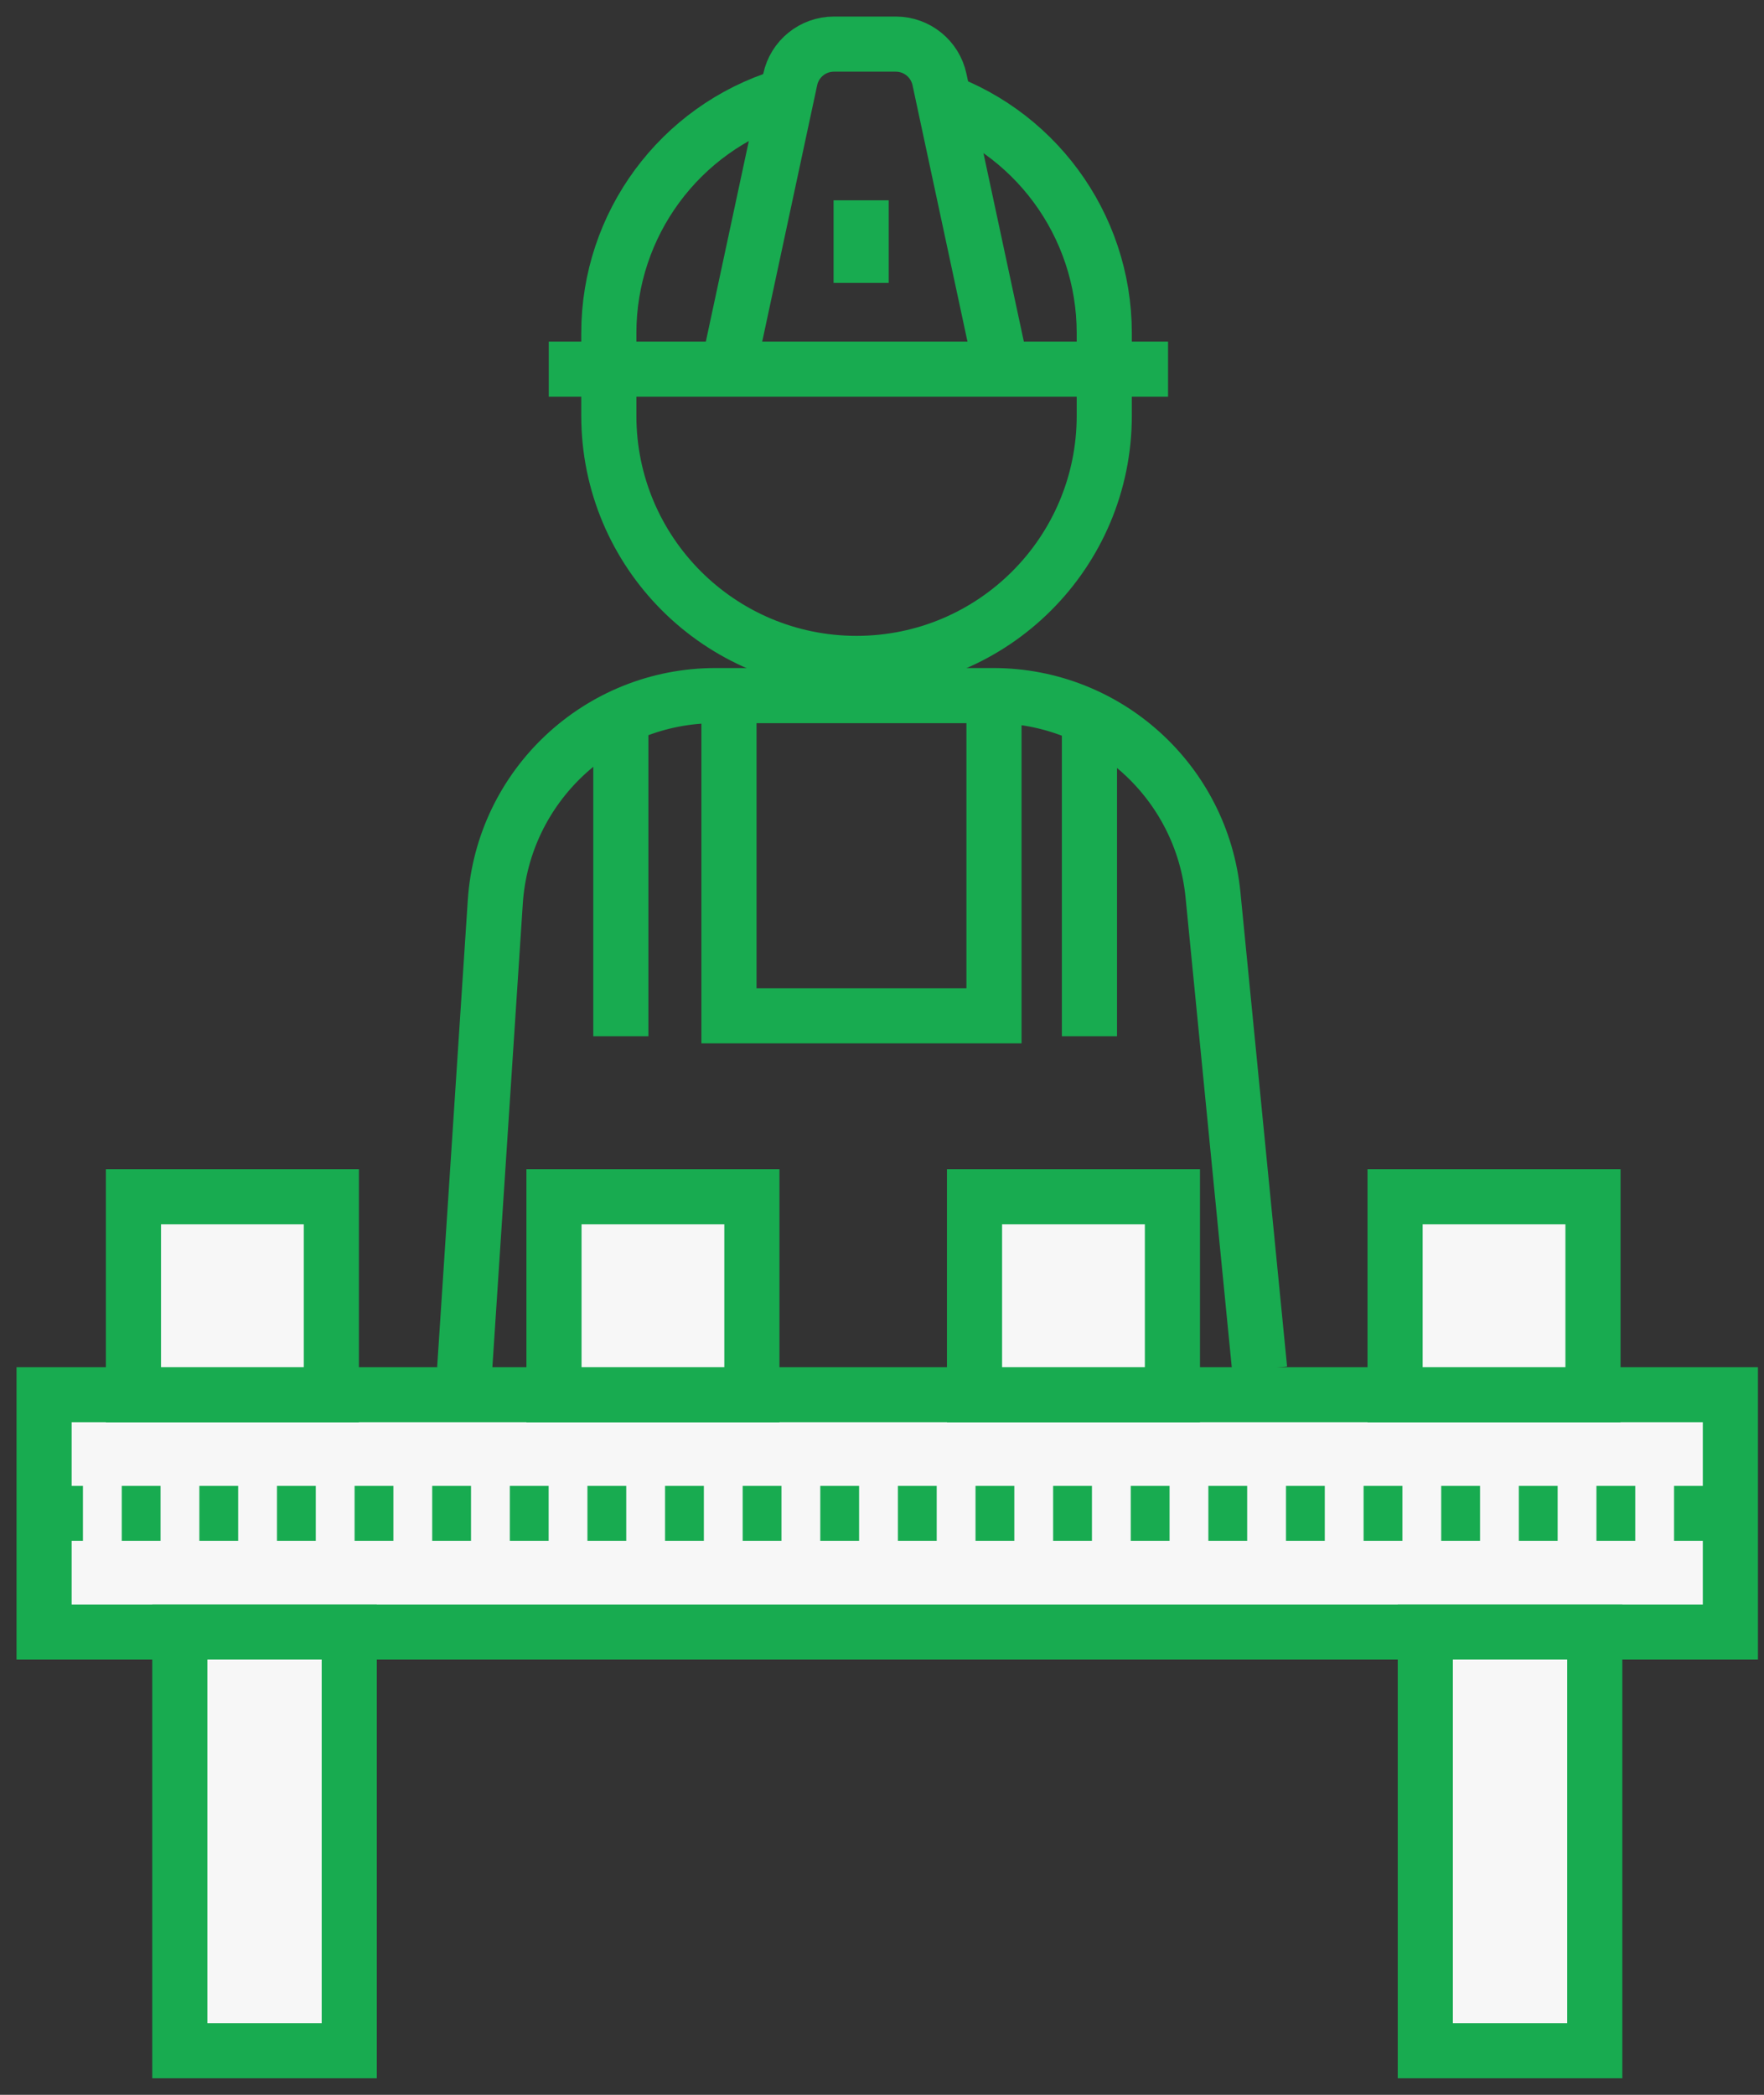 <svg width="80" height="95" viewBox="0 0 80 95" fill="none" xmlns="http://www.w3.org/2000/svg">
<rect x="0" y="0" width="80" height="95" fill="#333333" stroke="none"/>
<rect x="2" y="63.25" width="76.475" height="10.763" fill="#F7F7F7" stroke="#18AB50" stroke-width="2.5"/>
<rect x="6.052" y="54.274" width="8.975" height="8.975" fill="#F7F7F7" stroke="#18AB50" stroke-width="2.5"/>
<rect x="25.124" y="54.274" width="8.975" height="8.975" fill="#F7F7F7" stroke="#18AB50" stroke-width="2.5"/>
<rect x="44.196" y="54.274" width="8.975" height="8.975" fill="#F7F7F7" stroke="#18AB50" stroke-width="2.5"/>
<rect x="63.269" y="54.274" width="8.975" height="8.975" fill="#F7F7F7" stroke="#18AB50" stroke-width="2.5"/>
<rect x="8.154" y="74.012" width="7.685" height="18.988" fill="#F7F7F7" stroke="#18AB50" stroke-width="2.5"/>
<rect x="64.64" y="74.012" width="7.685" height="18.988" fill="#F7F7F7" stroke="#18AB50" stroke-width="2.5"/>
<path d="M2.001 68.631H78.475" stroke="#18AB50" stroke-width="2.5" stroke-dasharray="1.76 1.76"/>
<path d="M24.887 16.742H52.973" stroke="#18AB50" stroke-width="2.5" stroke-linejoin="round"/>
<path d="M35.529 4.37C30.821 5.825 27.61 10.179 27.611 15.107V18.852C27.611 25.056 32.641 30.086 38.845 30.086C45.05 30.086 50.08 25.056 50.08 18.852V15.107C50.081 10.179 46.87 5.825 42.161 4.37" stroke="#18AB50" stroke-width="2.5" stroke-linejoin="round"/>
<path d="M45.306 16.197L42.607 3.604C42.407 2.669 41.581 2.001 40.626 2H37.819C36.862 2.001 36.037 2.669 35.837 3.604L33.138 16.197" stroke="#18AB50" stroke-width="2.5" stroke-linejoin="round"/>
<path d="M39.054 9.084V12.829" stroke="#18AB50" stroke-width="2.5" stroke-linejoin="round"/>
<path d="M33.06 32.046V46.067H45.079V32.046" stroke="#18AB50" stroke-width="2.5"/>
<path d="M28.156 46.993V31.97" stroke="#18AB50" stroke-width="2.5" stroke-linejoin="round"/>
<path d="M49.408 46.993V31.97" stroke="#18AB50" stroke-width="2.5" stroke-linejoin="round"/>
<path d="M21.072 62.092L22.462 40.905C22.807 35.639 27.178 31.545 32.455 31.545H45.044C50.196 31.545 54.507 35.453 55.011 40.58L57.127 62.092" stroke="#18AB50" stroke-width="2.5"/>
</svg>
